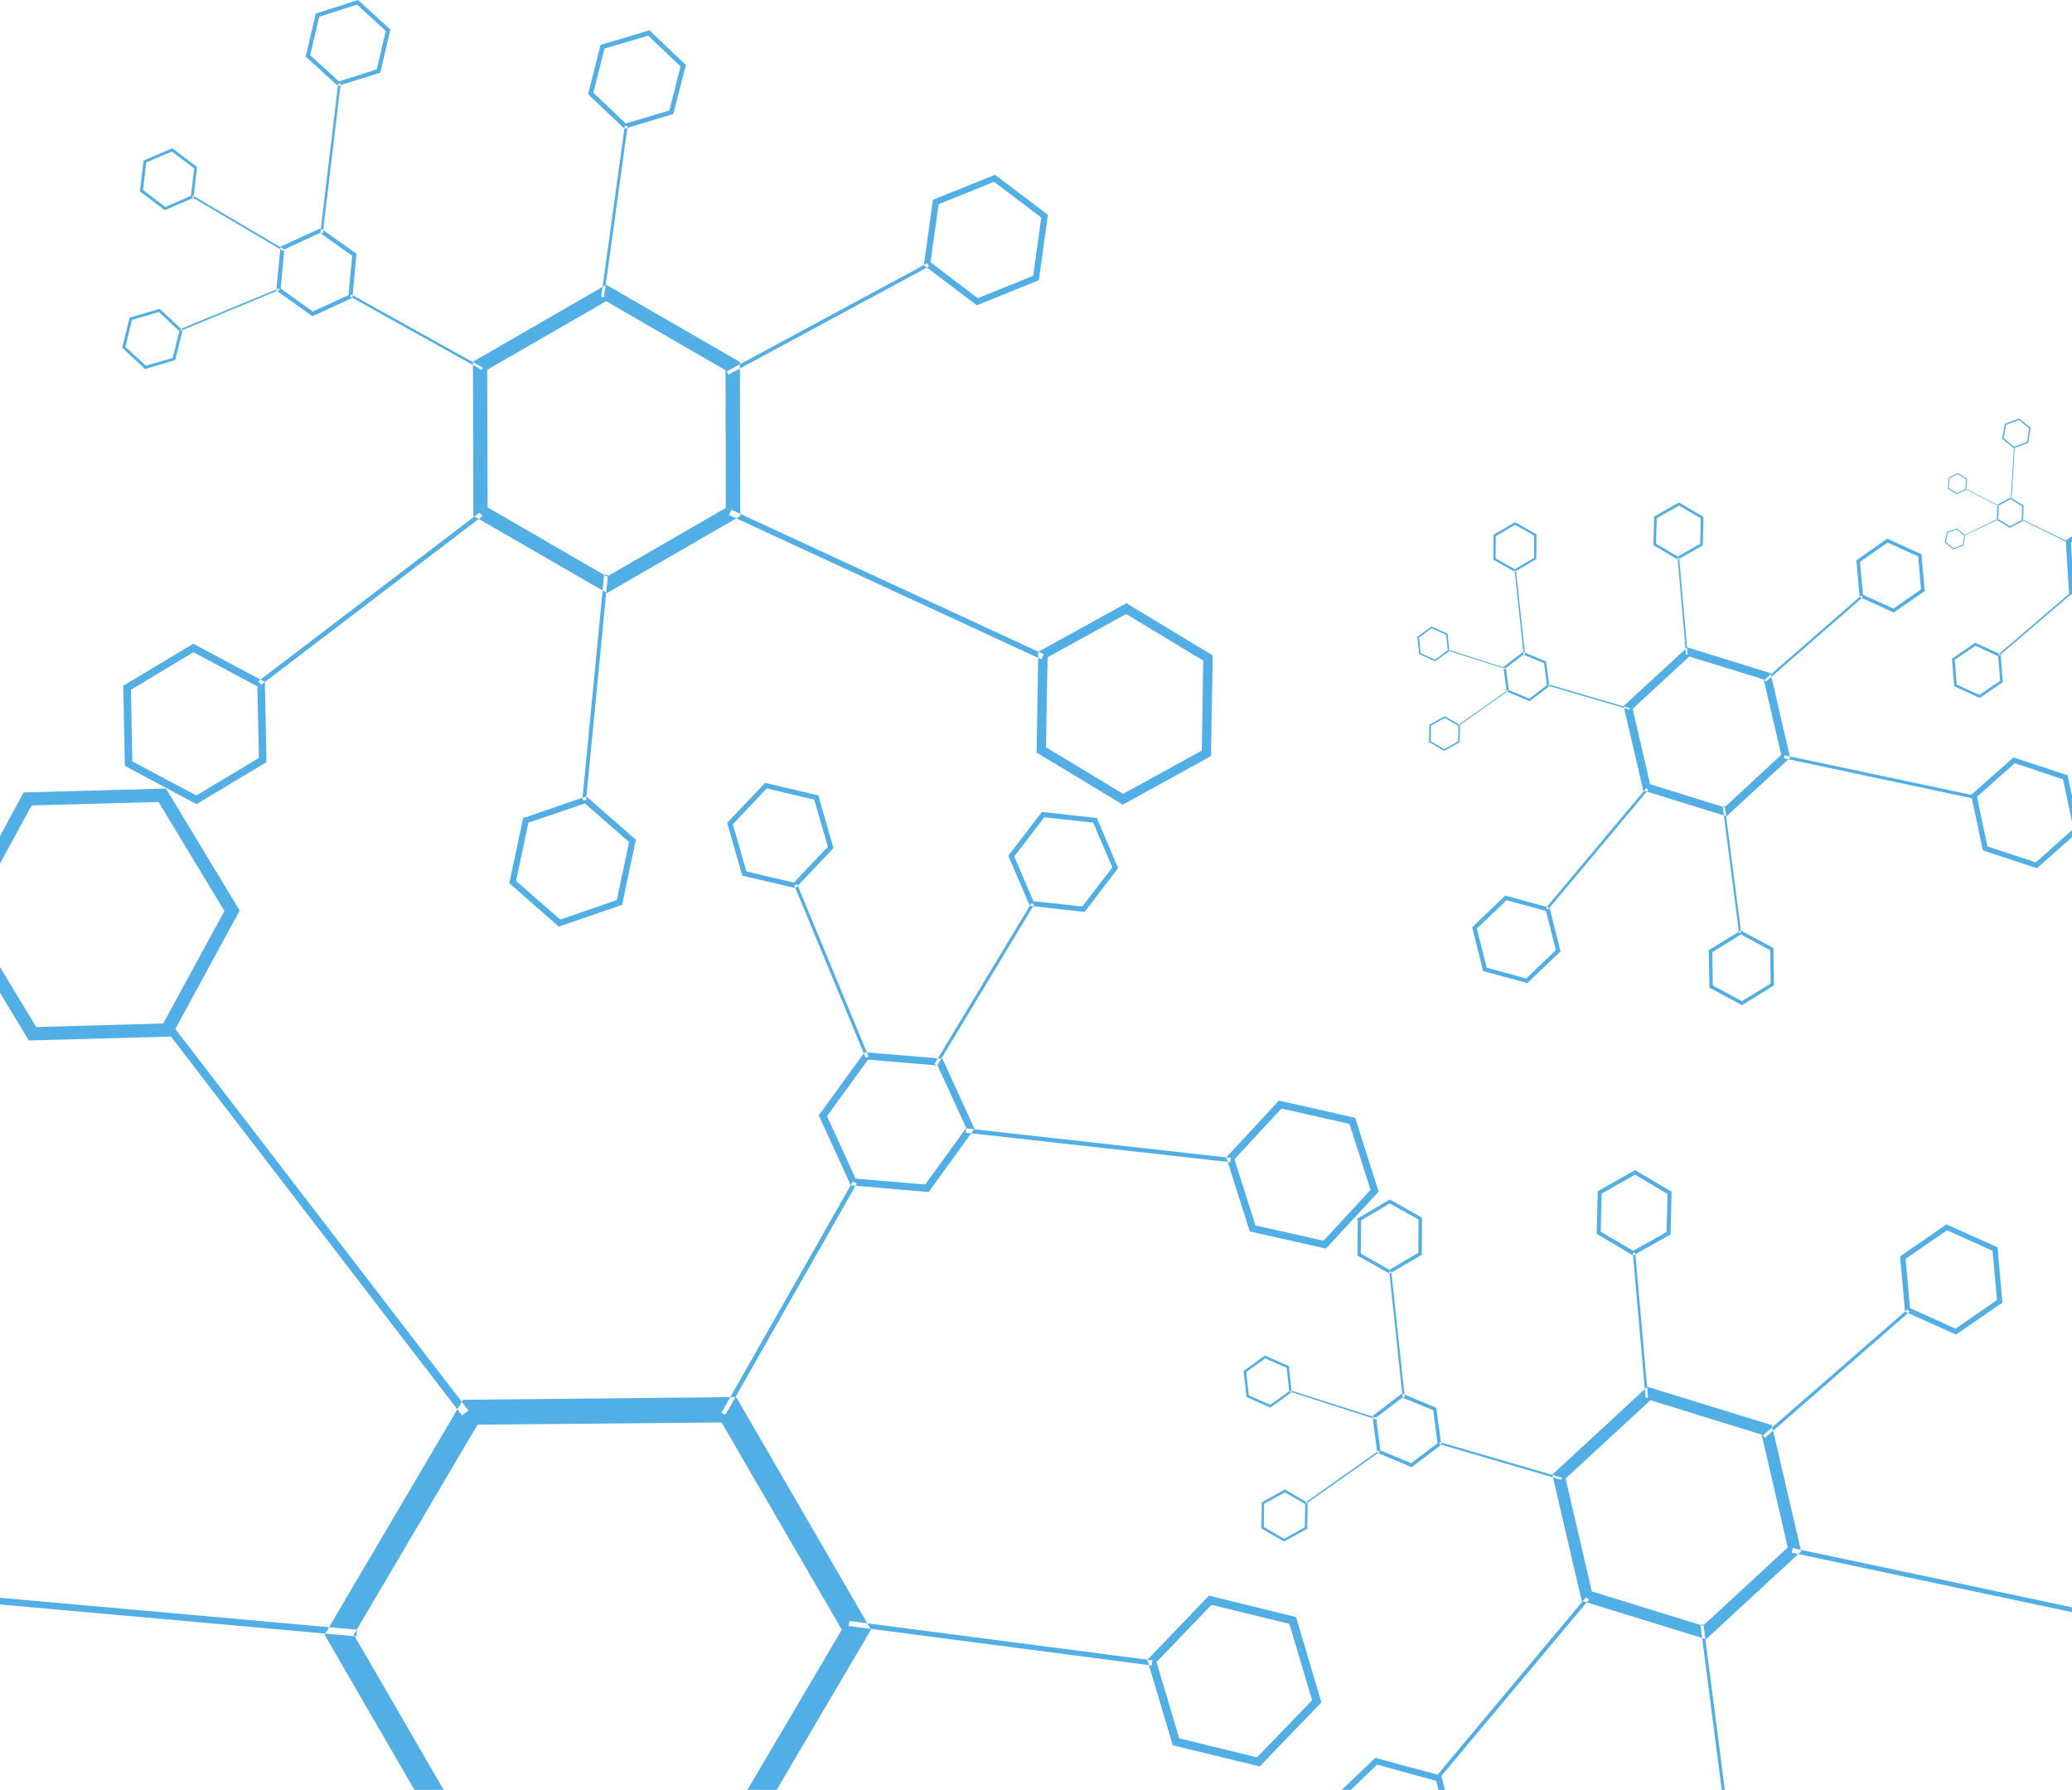 <?xml version="1.0" encoding="UTF-8"?><svg xmlns="http://www.w3.org/2000/svg" xmlns:xlink="http://www.w3.org/1999/xlink" height="124.4" preserveAspectRatio="xMidYMid meet" version="1.0" viewBox="0.0 0.0 144.0 124.4" width="144.0" zoomAndPan="magnify"><g id="change1_1"><path d="M 144 41.227 L 143.938 41.152 L 138.883 45.484 L 138.961 45.566 L 144 41.246 Z M 135.852 45.859 L 135.988 47.578 L 137.562 48.301 L 139.008 47.316 L 138.867 45.609 L 137.297 44.887 Z M 139.195 47.41 L 137.586 48.512 L 135.812 47.695 L 135.66 45.781 L 137.277 44.676 L 139.043 45.488 Z M 138.887 35.172 L 138.906 35.137 L 136.645 33.977 L 136.629 34.016 Z M 136.082 32.953 L 135.484 33.25 L 135.445 33.91 L 136.004 34.281 L 136.594 33.984 L 136.633 33.312 Z M 136 34.359 L 135.379 33.953 L 135.422 33.207 L 136.086 32.875 L 136.703 33.281 L 136.664 34.023 Z M 138.855 36.113 L 138.828 36.066 L 136.531 37.184 L 136.539 37.223 Z M 135.363 37.027 L 135.242 37.68 L 135.762 38.105 L 136.391 37.879 L 136.512 37.234 L 136 36.801 Z M 136.449 37.934 L 135.746 38.184 L 135.164 37.707 L 135.301 36.977 L 136.012 36.727 L 136.582 37.203 Z M 139.742 34.691 L 139.801 34.699 L 140.02 31.102 L 139.965 31.102 Z M 141.027 29.777 L 140.305 29.188 L 139.418 29.535 L 139.254 30.457 L 139.98 31.051 L 140.871 30.711 Z M 139.148 30.5 L 139.328 29.461 L 140.316 29.078 L 141.133 29.734 L 140.953 30.777 L 139.965 31.164 Z M 143.793 37.746 L 143.82 37.684 L 140.57 36.121 L 140.547 36.168 Z M 139.738 34.699 L 138.91 35.133 L 138.875 36.074 L 139.68 36.574 L 140.504 36.141 L 140.539 35.199 Z M 139.668 36.695 L 138.77 36.125 L 138.812 35.074 L 139.738 34.578 L 140.637 35.145 L 140.598 36.203 Z M 144 38.973 L 143.922 37.727 L 144 37.676 L 144 37.277 L 143.57 37.559 L 143.793 41.238 L 144 41.34 Z M 119.871 56.039 L 119.727 56.07 L 120.859 64.84 L 121.008 64.824 Z M 119.039 68.5 L 121.062 69.586 L 123.059 68.367 L 123.016 66.043 L 120.984 64.949 L 119.004 66.184 Z M 123.254 65.898 L 123.289 68.492 L 121.066 69.863 L 118.801 68.648 L 118.754 66.047 L 120.984 64.676 Z M 122.625 47.262 L 122.727 47.371 L 129.453 41.516 L 129.352 41.391 Z M 133.508 40.965 L 133.312 38.676 L 131.188 37.711 L 129.266 39.051 L 129.473 41.34 L 131.594 42.301 Z M 129.016 38.945 L 131.16 37.441 L 133.539 38.52 L 133.762 41.086 L 131.613 42.57 L 129.238 41.496 Z M 117.18 45.504 L 117.289 45.492 L 116.699 38.766 L 116.59 38.785 Z M 118.199 36.027 L 116.695 35.141 L 115.137 36.016 L 115.094 37.793 L 116.602 38.68 L 118.16 37.801 Z M 114.906 37.891 L 114.957 35.906 L 116.691 34.926 L 118.391 35.93 L 118.34 37.91 L 116.602 38.898 Z M 114.555 54.891 L 114.414 54.777 L 107.438 63.113 L 107.578 63.227 Z M 102.641 64.539 L 103.32 67.258 L 106.07 68.012 L 108.129 66.043 L 107.445 63.32 L 104.703 62.57 Z M 108.453 66.129 L 106.148 68.332 L 103.074 67.496 L 102.312 64.449 L 104.617 62.246 L 107.695 63.094 Z M 124.023 52.496 L 123.977 52.707 L 137.168 55.508 L 137.223 55.293 Z M 144 57.703 L 141.48 59.941 L 138.121 58.832 L 137.398 55.379 L 140.023 53.047 L 143.375 54.168 L 144 57.113 L 144 55.328 L 143.695 53.887 L 139.938 52.645 L 136.988 55.25 L 137.809 59.109 L 141.566 60.348 L 144 58.188 Z M 104.645 46.5 L 104.652 46.438 L 100.684 45.164 L 100.668 45.238 Z M 99.496 43.668 L 98.617 44.309 L 98.734 45.391 L 99.73 45.844 L 100.613 45.199 L 100.5 44.121 Z M 99.742 45.965 L 98.629 45.465 L 98.5 44.258 L 99.488 43.543 L 100.605 44.047 L 100.734 45.25 Z M 104.832 48.012 L 104.789 47.965 L 101.367 50.375 L 101.406 50.43 Z M 99.449 50.438 L 99.438 51.52 L 100.375 52.062 L 101.34 51.531 L 101.355 50.457 L 100.41 49.902 Z M 101.445 51.594 L 100.371 52.191 L 99.312 51.574 L 99.336 50.375 L 100.41 49.777 L 101.469 50.391 Z M 105.887 45.5 L 105.988 45.488 L 105.359 39.641 L 105.262 39.645 Z M 106.621 37.23 L 105.297 36.477 L 103.953 37.266 L 103.941 38.805 L 105.273 39.562 L 106.617 38.773 Z M 103.781 38.898 L 103.793 37.172 L 105.293 36.293 L 106.781 37.137 L 106.773 38.859 L 105.273 39.742 Z M 113.25 49.316 L 113.281 49.227 L 107.609 47.566 L 107.586 47.66 Z M 105.879 45.5 L 104.656 46.43 L 104.859 47.961 L 106.289 48.562 L 107.504 47.617 L 107.309 46.098 Z M 106.309 48.738 L 104.711 48.07 L 104.484 46.359 L 105.852 45.309 L 107.449 45.977 L 107.68 47.691 Z M 117.406 45.629 L 113.465 49.262 L 114.68 54.508 L 119.852 56.113 L 123.793 52.469 L 122.574 47.227 Z M 119.992 56.734 L 114.203 54.945 L 112.84 49.07 L 117.266 44.996 L 123.051 46.789 L 124.41 52.664 Z M 119.875 124.41 L 118.387 112.898 L 118.18 112.938 L 119.656 124.41 Z M 122.516 99.773 L 122.664 99.938 L 132.711 91.172 L 132.566 91.012 Z M 138.785 90.359 L 138.477 86.938 L 135.309 85.508 L 132.438 87.496 L 132.738 90.918 L 135.91 92.352 Z M 132.055 87.328 L 135.273 85.102 L 138.828 86.699 L 139.16 90.539 L 135.945 92.762 L 132.395 91.172 Z M 114.363 97.145 L 114.535 97.137 L 113.648 87.078 L 113.48 87.098 Z M 115.891 82.992 L 113.633 81.648 L 111.312 82.961 L 111.246 85.609 L 113.504 86.938 L 115.824 85.633 Z M 110.965 85.758 L 111.039 82.797 L 113.637 81.328 L 116.172 82.828 L 116.102 85.797 L 113.504 87.266 Z M 110.441 111.176 L 110.23 111.012 L 99.801 123.48 L 100.004 123.637 Z M 93.246 124.41 L 93.879 124.41 L 95.703 122.652 L 99.809 123.777 L 99.969 124.41 L 100.422 124.41 L 100.172 123.422 L 95.586 122.18 Z M 144 111.719 L 124.594 107.602 L 124.527 107.922 L 144 112.055 Z M 95.613 98.645 L 95.641 98.539 L 89.703 96.641 L 89.672 96.738 Z M 87.934 94.418 L 86.609 95.359 L 86.789 96.988 L 88.281 97.645 L 89.598 96.695 L 89.422 95.07 Z M 88.297 97.836 L 86.629 97.098 L 86.43 95.289 L 87.91 94.211 L 89.578 94.961 L 89.77 96.762 Z M 95.902 100.902 L 95.84 100.816 L 90.734 104.43 L 90.781 104.512 Z M 87.852 104.52 L 87.836 106.141 L 89.246 106.953 L 90.68 106.156 L 90.711 104.539 L 89.297 103.727 Z M 90.852 106.258 L 89.234 107.141 L 87.664 106.234 L 87.691 104.418 L 89.297 103.527 L 90.875 104.449 Z M 97.477 97.129 L 97.629 97.113 L 96.691 88.367 L 96.551 88.391 Z M 98.586 84.77 L 96.59 83.645 L 94.598 84.82 L 94.574 87.129 L 96.566 88.262 L 98.57 87.078 Z M 94.34 87.27 L 94.359 84.691 L 96.594 83.371 L 98.828 84.637 L 98.812 87.215 L 96.566 88.527 Z M 108.496 102.852 L 108.547 102.707 L 100.059 100.234 L 100.016 100.371 Z M 97.465 97.137 L 95.637 98.527 L 95.941 100.816 L 98.078 101.699 L 99.906 100.312 L 99.605 98.02 Z M 98.109 101.977 L 95.719 100.977 L 95.383 98.422 L 97.43 96.859 L 99.82 97.852 L 100.168 100.414 Z M 114.703 97.324 L 108.805 102.766 L 110.629 110.613 L 118.359 113 L 124.246 107.559 L 122.434 99.715 Z M 118.57 113.934 L 109.926 111.266 L 107.883 102.496 L 114.488 96.387 L 123.141 99.059 L 125.176 107.832 Z M 42.25 39.965 L 41.988 39.938 L 40.469 55.602 L 40.73 55.625 Z M 35.867 61.23 L 38.938 63.918 L 42.863 62.562 L 43.723 58.531 L 40.652 55.844 L 36.723 57.184 Z M 44.191 58.367 L 43.234 62.895 L 38.836 64.402 L 35.395 61.387 L 36.355 56.863 L 40.75 55.355 Z M 50.504 25.816 L 50.629 26.039 L 64.566 18.516 L 64.445 18.297 Z M 71.805 19.168 L 72.367 15.121 L 69.086 12.637 L 65.234 14.195 L 64.668 18.234 L 67.957 20.723 Z M 64.836 13.891 L 69.152 12.148 L 72.828 14.93 L 72.199 19.477 L 67.891 21.219 L 64.207 18.438 Z M 41.781 20.633 L 41.977 20.656 L 43.617 8.77 L 43.422 8.746 Z M 47.297 4.613 L 45.043 2.477 L 42.012 3.375 L 41.238 6.441 L 43.488 8.582 L 46.523 7.676 Z M 40.875 6.551 L 41.734 3.121 L 45.133 2.109 L 47.668 4.516 L 46.793 7.922 L 43.402 8.949 Z M 33.52 35.879 L 33.324 35.629 L 17.957 47.348 L 18.148 47.602 Z M 9.098 47.945 L 9.199 52.922 L 13.645 55.289 L 17.992 52.684 L 17.887 47.703 L 13.441 45.336 Z M 18.52 52.973 L 13.656 55.891 L 8.68 53.234 L 8.566 47.664 L 13.43 44.742 L 18.406 47.395 Z M 50.824 35.43 L 50.66 35.793 L 72.371 45.828 L 72.535 45.469 Z M 78.055 55.18 L 83.523 52.172 L 83.621 45.914 L 78.262 42.676 L 72.805 45.688 L 72.695 51.938 Z M 78.281 41.926 L 84.281 45.555 L 84.16 52.551 L 78.035 55.93 L 72.043 52.309 L 72.156 45.305 Z M 19.711 17.457 L 19.758 17.34 L 13.395 13.586 L 13.336 13.695 Z M 11.938 10.535 L 10.164 11.289 L 9.945 13.203 L 11.488 14.383 L 13.266 13.613 L 13.496 11.699 Z M 11.457 14.605 L 9.719 13.305 L 9.98 11.16 L 11.973 10.305 L 13.699 11.605 L 13.445 13.754 Z M 19.434 20.145 L 19.398 20.043 L 12.52 22.879 L 12.566 22.992 Z M 9.172 22.234 L 8.719 24.113 L 10.133 25.418 L 12.004 24.879 L 12.461 23.012 L 11.047 21.684 Z M 12.172 25.031 L 10.082 25.652 L 8.492 24.168 L 9.012 22.074 L 11.102 21.469 L 12.688 22.953 Z M 22.262 16.195 L 22.434 16.207 L 23.676 5.824 L 23.504 5.805 Z M 26.812 2.152 L 24.816 0.32 L 22.191 1.16 L 21.555 3.836 L 23.555 5.66 L 26.184 4.82 Z M 21.246 3.93 L 21.945 0.945 L 24.887 0 L 27.129 2.051 L 26.43 5.051 L 23.484 5.973 Z M 33.477 25.707 L 33.566 25.562 L 24.418 20.469 L 24.328 20.609 Z M 22.246 16.188 L 19.762 17.328 L 19.504 20.051 L 21.738 21.652 L 24.223 20.512 L 24.473 17.773 Z M 21.711 21.98 L 19.203 20.188 L 19.496 17.145 L 22.277 15.867 L 24.773 17.637 L 24.492 20.703 Z M 42.125 20.934 L 33.859 25.703 L 33.887 35.266 L 42.188 40.074 L 50.445 35.301 L 50.422 25.734 Z M 42.188 41.219 L 32.898 35.852 L 32.867 25.145 L 42.133 19.793 L 51.422 25.16 L 51.445 35.871 Z M 0 111.52 L 24.77 113.738 L 24.809 113.273 L 0 111.055 Z M 59.031 112.668 L 58.984 113.016 L 80.043 115.762 L 80.094 115.406 Z M 87.363 122.145 L 91.188 118.176 L 89.609 112.867 L 84.199 111.547 L 80.375 115.52 L 81.957 120.828 Z M 84.02 110.906 L 90.074 112.395 L 91.836 118.324 L 87.547 122.777 L 81.504 121.309 L 79.738 115.371 Z M 32.109 98.379 L 32.559 98.043 L 11.98 71.254 L 11.531 71.594 Z M 0 58.109 L 0 60.027 L 2.199 55.984 L 11.02 55.742 L 15.598 63.32 L 11.344 71.137 L 2.52 71.387 L 0 67.219 L 0 69.004 L 2.004 72.32 L 11.895 72.047 L 16.66 63.293 L 11.535 54.809 L 1.645 55.082 Z M 64.941 73.957 L 65.125 74.07 L 71.867 62.875 L 71.684 62.77 Z M 77.305 60.285 L 75.973 57.176 L 72.574 56.809 L 70.488 59.531 L 71.816 62.637 L 75.223 63.004 Z M 70.074 59.48 L 72.414 56.434 L 76.227 56.855 L 77.707 60.336 L 75.383 63.383 L 71.57 62.961 Z M 60.164 73.531 L 60.367 73.445 L 55.398 61.449 L 55.195 61.531 Z M 56.582 55.578 L 53.289 54.801 L 50.934 57.289 L 51.871 60.566 L 55.172 61.348 L 57.535 58.852 Z M 51.59 60.863 L 50.535 57.191 L 53.176 54.41 L 56.875 55.289 L 57.926 58.949 L 55.285 61.73 Z M 67.152 78.43 L 67.113 78.727 L 85.508 80.781 L 85.539 80.48 Z M 91.98 86.238 L 95.25 82.707 L 93.785 78.117 L 89.059 77.051 L 85.793 80.574 L 87.254 85.176 Z M 88.887 76.496 L 94.184 77.695 L 95.812 82.832 L 92.148 86.781 L 86.859 85.594 L 85.223 80.445 Z M 50.141 98.191 L 50.414 98.336 L 59.547 82.262 L 59.277 82.113 Z M 67.152 78.402 L 65.16 74.059 L 60.328 73.652 L 57.473 77.578 L 59.465 81.922 L 64.301 82.328 Z M 56.902 77.523 L 60.09 73.137 L 65.496 73.586 L 67.723 78.453 L 64.543 82.852 L 59.129 82.391 Z M 51.164 97.105 L 60.531 113.27 L 53.973 124.41 L 51.941 124.41 L 58.504 113.277 L 50.152 98.871 L 33.188 99.023 L 24.586 113.621 L 30.836 124.41 L 28.805 124.41 L 22.559 113.625 L 32.18 97.293 L 51.164 97.105" fill="#52afe6"/></g></svg>